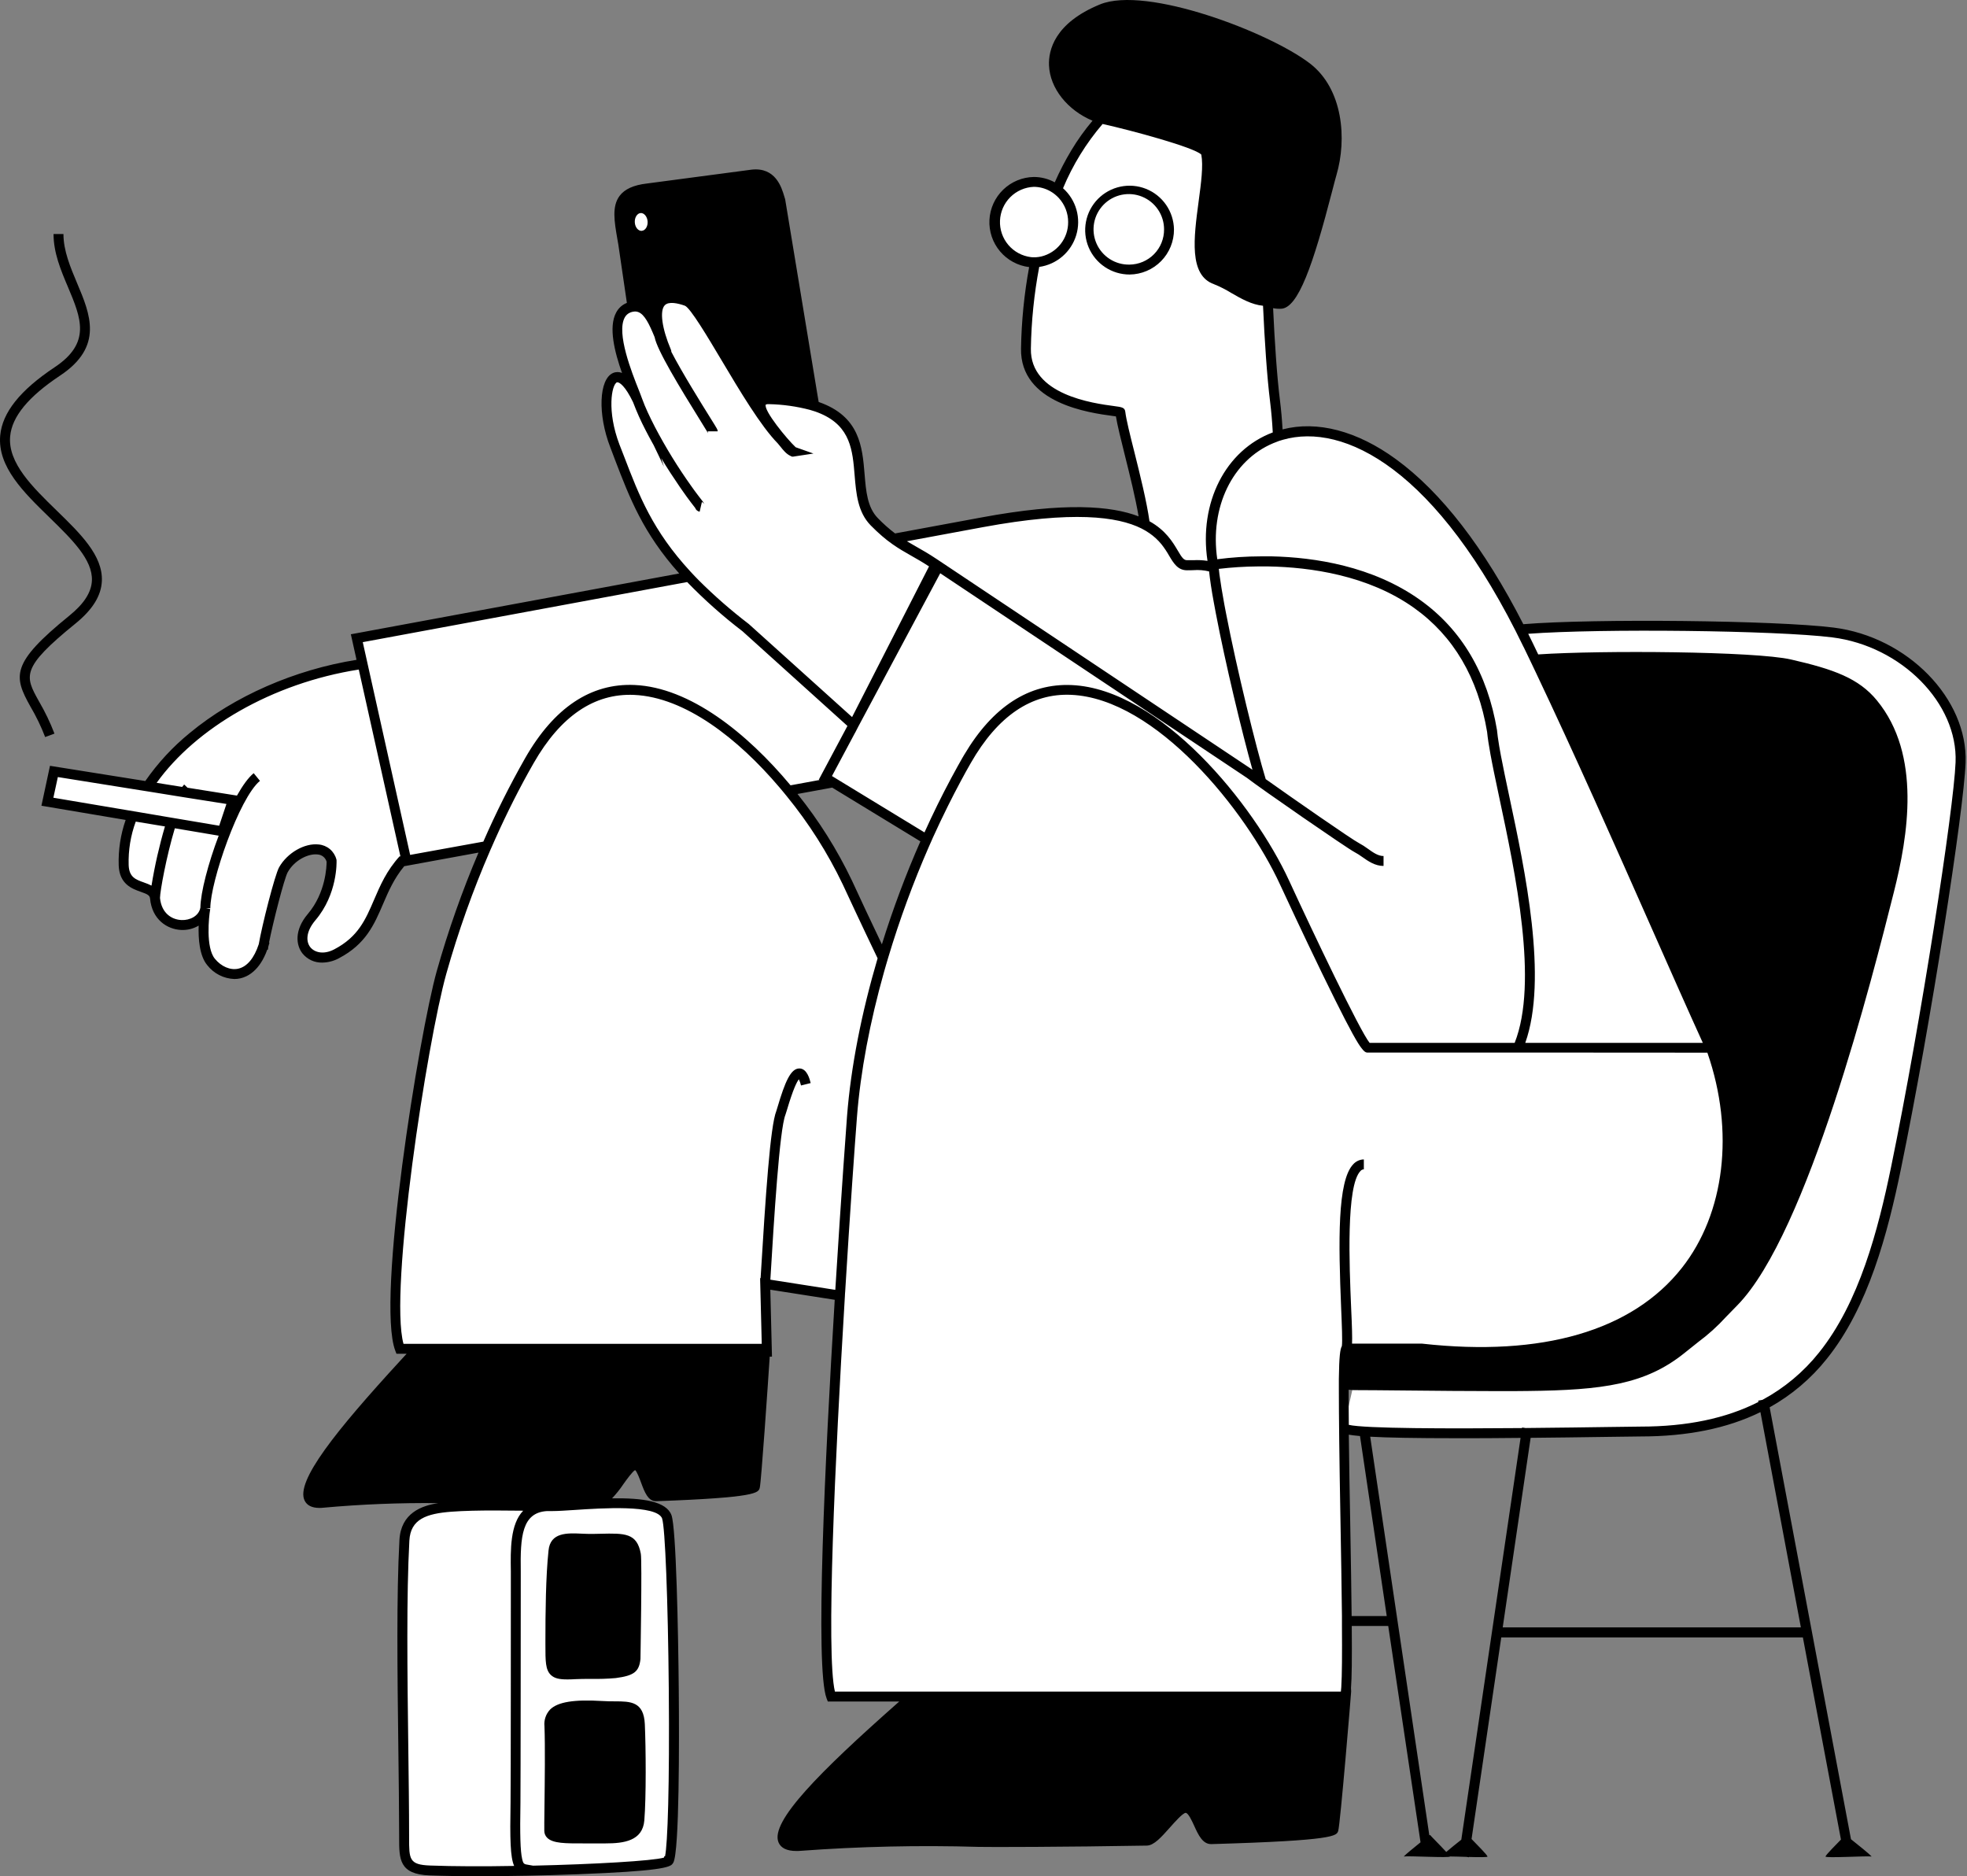 <svg width="432" height="412" viewBox="0 0 432 412" fill="none" xmlns="http://www.w3.org/2000/svg">
<rect x="0" y="0" width="432" height="412" fill="#808080" stroke="none"/>
<path d="M94.405 410.742C100.435 410.965 108.738 410.954 116.998 410.779C131.937 410.455 146.6 409.595 146.801 408.602C148.835 408.247 148.07 337.604 146.456 333.113C144.689 328.213 126.671 330.729 121.415 330.729C115.002 330.729 105.489 330.4 99.034 330.899C93.837 331.297 89.128 332.428 88.809 338.262C87.864 355.611 88.719 383.386 88.751 403.119C88.756 408.082 88.544 410.514 94.405 410.742Z" fill="white"/>
<path d="M73.913 209.431C83.394 204.462 81.834 196.159 88.597 188.727L67.951 201.998C63.874 207.53 68.631 212.202 73.913 209.431Z" fill="white"/>
<path d="M89.239 188.971L106.885 185.738C102.95 194.762 99.641 204.046 96.979 213.524C92.78 228.499 83.835 285.674 87.832 296.175L91.681 296.207C90.296 298.245 57.615 331.244 70.829 330.034C81.407 329.06 92.038 328.768 102.654 329.158C104.247 329.221 118.177 329.195 132.553 328.876C134.347 328.834 137.681 321.741 139.454 321.694C141.53 321.635 142.056 328.595 144.052 328.553C155.8 328.133 165.525 327.459 165.817 326.429C166.046 325.548 167.851 301.154 168.068 296.817H168.44L168.073 281.953L184.493 284.527C182.37 319.719 180.103 366.085 182.572 372.572H200.366C193.725 378.582 160.721 406.495 175.729 405.364C188.789 404.395 201.891 404.104 214.981 404.494C216.94 404.552 234.13 404.525 251.861 404.212C254.074 404.17 258.189 397.077 260.386 397.024C262.956 396.971 263.598 403.957 266.067 403.883C280.554 403.469 292.547 402.821 292.881 401.759C293.184 400.815 295.742 372.636 295.679 371.5H295.573C296.289 365.374 295.355 333.808 295.148 313.561C295.806 315.647 354.388 314.357 360.317 314.357C399.071 314.357 409.688 289.252 416.446 256.365C422.896 225.043 430.191 178.061 430.599 167.46C431.13 153.28 417.561 140.778 402.564 138.894C389.292 137.227 348.235 136.93 333.928 138.22C314.764 100.485 294.118 91.275 280.66 95.708C280.544 93.133 280.331 90.579 280.023 88.1C279.317 82.447 278.792 74.25 278.431 66.335C280.135 66.536 279.455 66.685 281.255 66.685C285.751 66.685 291.076 42.796 292.451 38.103C294.787 30.14 293.693 19.905 286.994 14.771C278.017 7.87 251.654 -2.015 241.971 1.956C225.333 8.772 230.849 22.554 241.785 26.026C238.154 29.954 234.814 35.204 232.102 41.623C230.636 40.543 228.863 39.962 227.043 39.966C224.7 39.966 222.453 40.897 220.796 42.554C219.14 44.21 218.209 46.457 218.209 48.8C218.209 51.143 219.14 53.39 220.796 55.046C222.453 56.703 224.7 57.634 227.043 57.634C227.133 57.634 227.218 57.634 227.308 57.634C226.084 63.874 225.419 70.211 225.323 76.57C225.073 89.841 246.026 90.064 246.058 90.569C246.589 94.816 250.427 107.429 251.447 115.217C246.08 112.435 236.051 110.97 215.666 114.739L196.31 118.328C194.785 117.195 193.355 115.938 192.037 114.569C185.454 107.859 193.571 93.807 178.845 89.125C178.702 88.382 178.569 87.617 178.457 86.842L171.381 44.049C170.802 42.297 170.043 37.827 165.212 38.374L142.183 41.426C134.422 42.329 135.775 46.984 136.874 53.572L138.918 67.301C131.343 68.808 139.152 85.011 140.054 87.851C134.491 76.246 130.817 86.954 135.085 97.895C138.902 107.684 141.588 116.252 151.335 126.631L78.362 140.147L79.62 145.785C59.404 148.688 41.137 159.412 32.463 172.684L11.838 169.392L10.4 176.055L29.076 179.203C27.699 182.633 27.046 186.311 27.159 190.006C27.382 195.962 33.721 193.781 34.061 197.221C34.772 204.87 44.248 204.493 45.103 199.445C45.002 199.912 43.765 208.098 46.371 211.23C49.467 214.946 56.5 214.5 57.886 207.61C62.416 185.092 57.794 208.216 57.78 208.523L63 188.971L69.5 185.738L73 190.006L68.5 202L89.239 188.971ZM182.98 171.808L203.52 184.326C199.761 192.782 196.548 201.471 193.9 210.338C190.184 202.673 186.808 195.341 186.091 193.791C182.632 186.56 178.292 179.784 173.17 173.618L182.98 171.808ZM295.121 313.55C295.084 309.935 295.073 306.681 295.121 303.994L297.245 304.159L295.121 313.55Z" fill="white"/>
<path d="M257.833 50.361C257.799 48.44 257.199 46.571 256.107 44.99C255.016 43.409 253.481 42.185 251.697 41.473C249.912 40.761 247.957 40.592 246.076 40.987C244.196 41.382 242.474 42.324 241.127 43.695C239.78 45.065 238.868 46.803 238.506 48.69C238.143 50.577 238.346 52.529 239.088 54.301C239.831 56.073 241.081 57.586 242.681 58.65C244.281 59.715 246.159 60.282 248.081 60.283C250.689 60.257 253.18 59.199 255.009 57.338C256.837 55.478 257.853 52.969 257.833 50.361V50.361ZM248.081 58.106C246.542 58.14 245.028 57.714 243.732 56.884C242.437 56.054 241.417 54.856 240.805 53.444C240.193 52.032 240.015 50.47 240.294 48.956C240.574 47.443 241.298 46.047 242.374 44.947C243.45 43.846 244.829 43.092 246.336 42.779C247.843 42.466 249.409 42.609 250.834 43.19C252.26 43.771 253.479 44.763 254.338 46.041C255.197 47.318 255.656 48.822 255.656 50.361C255.666 51.368 255.477 52.368 255.101 53.302C254.724 54.236 254.168 55.088 253.462 55.807C252.757 56.526 251.917 57.099 250.99 57.494C250.063 57.888 249.067 58.096 248.06 58.106H248.081Z" fill="black"/>
<path d="M15.225 135.199C2.325 145.662 2.957 148.471 6.668 155.128C7.936 157.274 9.023 159.522 9.917 161.849L11.96 161.095C11.031 158.664 9.903 156.313 8.59 154.066C5.441 148.428 4.486 146.73 16.616 136.893C20.332 133.867 22.228 130.83 22.371 127.597C22.62 122.007 17.667 117.192 12.422 112.09C7.177 106.989 1.688 101.653 2.23 95.808C2.628 91.477 6.222 87.113 13.208 82.468C22.801 76.097 19.817 69.01 16.924 62.162C15.454 58.674 13.935 55.064 13.935 51.396H11.759C11.759 55.505 13.351 59.322 14.918 63.011C17.805 69.86 20.083 75.274 11.992 80.652C4.422 85.69 0.515 90.579 0.048 95.607C-0.589 102.508 5.25 108.162 10.893 113.656C15.777 118.434 20.391 122.893 20.184 127.507C20.067 130.071 18.448 132.592 15.225 135.199Z" fill="black"/>
<path d="M120.47 340.481C119.86 346.23 119.786 354.13 119.786 360.362V361.143C119.786 364.822 119.786 366.674 120.991 367.821C121.771 368.559 122.859 368.787 124.532 368.787C125.062 368.787 125.625 368.787 126.257 368.734C127.191 368.681 128.502 368.676 129.888 368.67C131.675 368.707 133.464 368.647 135.244 368.49C139.253 367.959 140.367 367.088 140.659 364.317C140.659 364.169 141.036 342.865 140.739 341.208C139.911 336.616 137.23 336.68 131.895 336.802L130.345 336.834C129.458 336.834 128.593 336.834 127.749 336.781C124.537 336.627 120.868 336.484 120.47 340.481Z" fill="black"/>
<path d="M135.085 373.602C134.246 373.602 133.296 373.602 132.261 373.528C126.05 373.156 122.519 373.73 120.821 375.391C120.359 375.879 120.009 376.461 119.795 377.097C119.58 377.733 119.506 378.408 119.578 379.075C119.743 383.322 119.642 391.392 119.578 396.743C119.547 399.461 119.52 401.436 119.541 402.051C119.542 402.333 119.598 402.612 119.708 402.872C119.817 403.132 119.977 403.367 120.178 403.564C121.431 404.817 124.224 404.807 128.094 404.796C129.076 404.796 130.09 404.796 131.098 404.796H131.167C131.767 404.796 132.388 404.796 133.015 404.796C136.98 404.796 141.132 404.265 141.509 399.758C141.928 394.694 141.854 383.832 141.62 378.614C141.392 373.629 138.467 373.613 135.085 373.602Z" fill="black"/>
<path d="M135.09 101.016C138.318 109.431 141.243 117.054 149.169 125.93L78.165 139.08L77.056 139.281L78.303 144.893C64.734 147.059 51.452 152.856 41.673 160.957C37.942 163.999 34.655 167.55 31.911 171.505L10.978 168.166L9.099 176.931L27.595 180.052C26.477 183.261 25.961 186.648 26.071 190.043C26.225 194.179 29.039 195.171 30.897 195.83C32.436 196.361 32.893 196.631 32.956 197.311C33.381 201.908 36.699 204.079 39.794 204.212C41.139 204.277 42.474 203.945 43.632 203.257C43.537 206.15 43.802 209.882 45.511 211.936C46.222 212.848 47.123 213.594 48.152 214.12C49.181 214.647 50.313 214.941 51.468 214.983C51.907 214.984 52.345 214.936 52.774 214.84C54.324 214.5 57.021 213.21 58.698 208.533H58.847C58.854 208.327 58.877 208.121 58.916 207.918C59.006 207.62 59.102 207.312 59.187 206.989H59.086C59.877 202.927 62.414 192.899 63.19 191.53C64.708 188.827 67.766 187.399 69.735 187.633C70.193 187.656 70.632 187.822 70.99 188.108C71.348 188.394 71.607 188.785 71.731 189.226C71.731 190.171 71.572 196.026 67.622 200.676C64.522 204.324 65.053 207.647 66.444 209.388C66.967 210.029 67.629 210.542 68.381 210.887C69.133 211.232 69.954 211.4 70.781 211.379C72.054 211.36 73.303 211.034 74.423 210.429C80.347 207.323 82.184 203.034 84.132 198.5C85.311 195.75 86.532 192.915 88.777 190.213L105.091 187.224C101.486 195.692 98.424 204.38 95.923 213.237C92.048 227.077 82.582 285.467 86.808 296.584L87.073 297.279H89.298L87.923 298.781C73.796 314.177 64.819 325.325 66.911 329.535C67.442 330.596 68.53 331.127 70.149 331.127C70.393 331.127 70.68 331.127 70.924 331.09C79.334 330.323 87.776 329.985 96.22 330.076C92.578 330.633 88.045 332.269 87.726 338.177C87.063 350.334 87.275 367.232 87.482 383.577C87.567 390.558 87.652 397.152 87.663 403.092V403.623C87.663 408.247 87.663 411.586 94.362 411.83C97.404 411.942 101.131 412 105.224 412C111.918 412 119.605 411.851 126.894 411.57C144.641 410.89 147.226 410.089 147.731 409.234C147.782 409.171 147.828 409.103 147.869 409.032C149.233 406.681 149.169 381.809 149.074 371.229C148.962 358.271 148.5 335.587 147.481 332.741C146.366 329.651 141.142 328.924 134.422 329.025C135.334 328.062 136.164 327.023 136.901 325.919C137.66 324.858 138.902 323.132 139.481 322.819C139.895 323.138 140.474 324.704 140.792 325.564C141.546 327.602 142.326 329.689 144.105 329.651C166.306 328.86 166.576 327.809 166.863 326.694C167.182 325.452 168.636 304.239 169.05 297.911H169.544L169.178 283.211L183.325 285.425C181.202 320.313 178.972 366.191 181.536 372.939L181.807 373.639H197.494L197.075 374.011C180.029 389.088 169.072 400.055 170.983 404.578C171.514 405.831 172.83 406.463 174.906 406.463C175.187 406.463 175.484 406.463 175.792 406.431C188.816 405.465 201.88 405.175 214.933 405.561C216.919 405.624 234.13 405.592 251.866 405.279C253.459 405.247 255.051 403.421 256.941 401.308C257.923 400.199 259.755 398.123 260.397 398.091C260.976 398.091 261.788 399.875 262.276 400.937C263.184 402.938 264.145 405.019 266.077 404.95C293.226 404.17 293.555 403.14 293.9 402.057C294.362 400.597 296.756 371.617 296.746 371.431L296.709 370.677C296.884 368.469 296.942 364.45 296.878 357.05H304.889L311.982 404.557C310.463 405.768 308.643 407.281 308.303 407.668C309.407 407.498 318.543 408.029 318.442 407.668C319.478 407.668 320.799 407.726 322.079 407.758L322.61 407.843V407.774C324.808 407.833 326.745 407.854 326.697 407.684C326.575 407.259 324.399 405.088 323.188 403.835L329.713 359.561H395.955L404.316 403.957C403.084 405.226 401.04 407.27 400.924 407.673C400.807 408.077 409.948 407.509 411.063 407.673C410.655 407.206 408.106 405.12 406.519 403.878L388.655 309.038C393.5 306.337 397.769 302.714 401.221 298.373C410.336 287.028 414.572 270.879 417.513 256.582C424.07 224.73 431.316 177.881 431.688 167.497C432.218 153.445 418.947 139.849 402.702 137.811C390.062 136.218 349.976 135.804 334.56 137.068C325.96 120.271 316.547 108.082 306.551 100.809C298.057 94.619 289.276 92.315 281.68 94.29C281.558 92.108 281.366 89.985 281.117 87.978C280.448 82.669 279.944 75.041 279.604 67.672C280.154 67.783 280.716 67.826 281.276 67.8C285.12 67.8 288.448 57.91 292.578 41.962C292.982 40.402 293.3 39.165 293.518 38.432C295.833 30.559 294.989 19.533 287.678 13.927C278.76 7.095 251.792 -3.215 241.578 0.969C231.528 5.088 230.254 11.124 230.387 14.357C230.589 19.39 234.443 24.194 239.943 26.509C238.221 28.546 236.665 30.719 235.292 33.007C233.931 35.272 232.715 37.621 231.65 40.041C230.241 39.267 228.66 38.862 227.053 38.862C224.538 38.905 222.133 39.901 220.324 41.649C218.515 43.396 217.436 45.765 217.305 48.277C217.174 50.789 218.001 53.257 219.62 55.183C221.238 57.109 223.526 58.349 226.023 58.653C224.939 64.55 224.343 70.527 224.239 76.522C224.017 88.631 239.385 90.67 244.413 91.344L245.081 91.434C245.411 93.425 246.175 96.493 247.046 99.981C248.15 104.403 249.376 109.33 250.061 113.391C244.115 111.098 233.917 110.206 215.459 113.646L196.581 117.139C195.238 116.118 193.974 114.997 192.801 113.784C190.492 111.421 190.195 107.891 189.887 104.148C189.383 98.086 188.825 91.407 179.8 88.27C179.705 87.739 179.609 87.208 179.53 86.677L172.453 43.842L172.411 43.672C172.352 43.502 172.299 43.311 172.235 43.093C171.662 41.171 170.33 36.664 165.063 37.254L142.05 40.301C139.146 40.64 137.193 41.527 136.078 43.013C134.353 45.328 134.921 48.635 135.584 52.463C135.653 52.866 135.728 53.286 135.797 53.684L137.676 66.51C136.662 66.911 135.826 67.665 135.324 68.633C133.588 71.818 135 77.366 136.609 81.905C136.298 81.771 135.963 81.702 135.624 81.702C135.285 81.702 134.95 81.771 134.639 81.905C131.523 83.259 131.236 91.046 134.045 98.25C134.4 99.206 134.745 100.114 135.09 101.016ZM135.51 83.954C135.543 83.948 135.577 83.948 135.611 83.954C136.051 83.954 137.294 84.697 139.035 88.318C139.824 90.405 140.735 92.443 141.764 94.423C142.247 95.357 142.751 96.308 143.282 97.258C143.372 97.417 143.462 97.571 143.547 97.73L144.758 100.252L145.819 102.508L145.22 100.618C146.552 102.821 147.959 104.977 149.344 106.989L150.088 108.05C150.337 108.406 150.592 108.756 150.841 109.112C151.468 109.967 152.084 110.779 152.678 111.533C152.752 111.747 152.882 111.937 153.055 112.084C153.228 112.231 153.437 112.328 153.66 112.366L154.149 110.243C154.283 110.289 154.406 110.364 154.508 110.463C154.61 110.562 154.688 110.683 154.738 110.816C154.664 110.593 154.55 110.384 154.404 110.2C154.037 109.738 153.66 109.245 153.283 108.74C153.045 108.422 152.8 108.103 152.556 107.769C152.312 107.434 152.089 107.121 151.855 106.792C148.893 102.645 146.218 98.299 143.85 93.786C143.277 92.682 142.746 91.593 142.257 90.542C141.769 89.491 141.365 88.493 141.015 87.537C140.909 87.214 140.744 86.778 140.516 86.21C140.442 86.014 140.357 85.802 140.261 85.568C138.785 81.852 135.329 73.177 137.198 69.737C137.383 69.389 137.649 69.091 137.973 68.867C138.295 68.657 138.656 68.515 139.035 68.447H139.088C139.442 68.375 139.808 68.399 140.15 68.516C141.562 69.016 142.597 71.171 143.776 74.048C144.306 76.862 149.084 84.756 154.149 92.905C154.818 93.966 155.449 94.991 155.54 95.166C155.476 95.026 155.443 94.874 155.444 94.72H157.621C157.621 94.354 157.621 94.354 155.996 91.753C154.053 88.636 149.769 81.762 147.449 77.27C147.445 77.088 147.405 76.907 147.332 76.74C145.384 72.163 144.843 68.246 145.989 67.046C146.849 66.127 148.872 66.584 150.417 67.131C151.627 67.619 155.407 73.969 158.443 79.065C162.489 85.86 167.075 93.558 170.813 97.364C171.023 97.593 171.221 97.832 171.407 98.081C171.986 98.813 172.703 99.721 173.648 100.13C173.748 100.202 173.865 100.25 173.987 100.271C174.109 100.291 174.235 100.283 174.354 100.247L178.654 99.594L174.752 98.213C172.894 96.483 167.665 90.133 168.18 88.843C168.416 88.745 168.675 88.712 168.928 88.748C171.951 88.815 174.955 89.237 177.879 90.006C178.287 90.123 178.686 90.245 179.062 90.372C179.439 90.5 179.885 90.68 180.268 90.845C186.813 93.674 187.254 98.925 187.7 104.398C188.029 108.358 188.369 112.457 191.23 115.376C192.127 116.289 192.955 117.064 193.741 117.733C194.118 118.057 194.484 118.355 194.84 118.636C195.196 118.917 195.647 119.246 196.04 119.522C197.42 120.494 198.721 121.232 200.117 122.028C201.338 122.718 202.591 123.43 204.035 124.38L187.137 157.464L164.474 137.046L164.41 136.993C160.56 134.051 156.907 130.859 153.475 127.438L152.561 126.498C152.264 126.18 151.962 125.866 151.675 125.553C143.303 116.491 140.362 108.825 137.103 100.331C136.757 99.429 136.412 98.521 136.041 97.603C133.259 90.277 134.31 84.464 135.51 83.944V83.954ZM140.946 50.695C140.166 50.743 139.481 49.909 139.417 48.832C139.353 47.754 139.948 46.836 140.702 46.783C141.456 46.73 142.162 47.568 142.231 48.646C142.3 49.724 141.721 50.631 140.946 50.684V50.695ZM250.656 116.029C251.278 116.341 251.877 116.695 252.45 117.091C253.428 117.765 254.307 118.573 255.062 119.491C255.701 120.294 256.274 121.148 256.777 122.044C257.753 123.684 258.672 125.229 260.694 125.229C261.225 125.229 261.682 125.229 262.112 125.203C263.264 125.113 264.423 125.207 265.547 125.479C265.743 127.284 266.077 129.604 266.576 132.258C266.651 132.661 266.725 133.076 266.805 133.495L267.028 134.689C269.125 145.678 272.761 160.798 275.07 169.031L205.68 122.739C203.992 121.614 202.527 120.775 201.221 120.037C200.526 119.639 199.851 119.257 199.177 118.854L215.873 115.759C235.648 112.111 245.432 113.439 250.656 116.029ZM247.136 90.399C247.024 89.481 246.345 89.39 244.705 89.173C240.128 88.567 226.214 86.715 226.405 76.554C226.501 70.533 227.114 64.532 228.237 58.616C230.115 58.349 231.878 57.551 233.318 56.316C234.758 55.081 235.814 53.46 236.364 51.644C236.913 49.828 236.932 47.893 236.419 46.067C235.906 44.241 234.881 42.599 233.466 41.336C235.607 36.207 238.539 31.445 242.156 27.225C248.415 28.606 262.292 32.364 263.832 33.946C264.299 36.378 263.789 40.21 263.243 44.261C262.181 52.224 261.077 60.453 266.614 62.406C267.926 62.933 269.191 63.573 270.393 64.317C272.612 65.597 274.906 66.908 277.39 67.141C277.735 74.754 278.256 82.696 278.946 88.233C279.216 90.42 279.408 92.676 279.53 94.959C269.119 98.861 263.269 110.434 265.196 123.164C264.162 123.005 263.114 122.955 262.069 123.016C261.655 123.016 261.209 123.016 260.705 123.016C259.988 123.016 259.595 122.485 258.661 120.892C257.536 118.992 256.007 116.449 252.455 114.463C251.824 110.062 250.422 104.424 249.174 99.424C248.192 95.554 247.354 92.188 247.136 90.399ZM227.043 41.028C228.35 41.032 229.632 41.383 230.759 42.047C231.08 42.231 231.385 42.44 231.672 42.674C231.987 42.924 232.281 43.199 232.553 43.496C233.868 44.939 234.595 46.822 234.591 48.773C234.601 50.512 234.024 52.203 232.954 53.573C231.884 54.943 230.383 55.911 228.694 56.322C228.304 56.409 227.908 56.465 227.51 56.492C227.35 56.492 227.186 56.492 227.021 56.492C226.857 56.492 226.623 56.492 226.427 56.466C224.495 56.23 222.722 55.276 221.461 53.793C220.2 52.311 219.543 50.408 219.62 48.463C219.698 46.518 220.504 44.674 221.88 43.296C223.255 41.919 225.098 41.109 227.043 41.028V41.028ZM334.65 142.127C335.085 143.024 335.526 143.937 335.961 144.85L336.593 146.172C336.8 146.613 337.012 147.053 337.225 147.499C345.83 165.607 354.77 185.802 362.744 203.819C366.863 213.12 370.765 221.948 373.982 229.009H334.984C339.996 214.92 334.942 191.158 331.459 174.807C330.764 171.521 330.116 168.479 329.623 165.867C329.495 165.177 329.373 164.514 329.267 163.882C329.145 163.144 329.033 162.449 328.948 161.812C328.885 161.334 328.831 160.882 328.789 160.468V160.394C326.697 147.876 321.001 138.23 311.865 131.727C301.433 124.295 288.666 122.384 279.301 122.171H278.128H276.981C273.758 122.177 270.538 122.388 267.341 122.803C265.669 111.416 270.648 101.091 279.636 97.321C279.99 97.173 280.344 97.035 280.698 96.907L280.878 96.838C281.17 96.737 281.467 96.653 281.765 96.568C295.052 92.756 315.623 102.779 334.645 142.137L334.65 142.127ZM294.585 370.401C294.559 370.826 294.527 371.187 294.49 371.463H183.368C181.377 363.181 183.432 319.926 185.491 285.764L185.555 284.671C185.555 284.31 185.603 283.944 185.624 283.583C186.686 266.032 187.747 251.199 188.209 245.275C188.984 235.3 191.06 224.396 194.171 213.37C194.32 212.839 194.468 212.308 194.622 211.804C194.776 211.299 194.925 210.774 195.079 210.259C197.564 201.965 200.549 193.83 204.019 185.897C204.162 185.563 204.316 185.228 204.465 184.894L204.905 183.89C205.967 181.551 207.061 179.251 208.186 176.989C208.653 176.044 209.127 175.108 209.609 174.181C210.076 173.273 210.548 172.381 211.026 171.495C211.734 170.164 212.463 168.847 213.213 167.545C219.117 157.23 226.538 152.182 235.271 152.58C253.851 153.403 273.621 177.934 281.138 194.258C282.041 196.228 286.272 205.311 290.37 213.757C294.649 222.554 296.932 226.917 298.269 229.073C298.556 229.524 298.8 229.885 299.002 230.134C299.586 230.92 299.92 231.101 300.212 231.133C300.294 231.14 300.375 231.14 300.456 231.133H302.58H331.661H334.103L374.98 231.159C374.995 231.195 375.007 231.233 375.017 231.271C380.958 248.434 378.829 266.435 369.379 278.422C358.497 292.225 338.764 297.996 312.337 295.055H296.942C297.001 293.727 296.942 291.418 296.74 287.155C296.348 277.823 295.62 260.447 298.774 257.161C298.864 257.045 298.979 256.95 299.11 256.884C299.241 256.818 299.386 256.782 299.533 256.779V254.602C299.092 254.608 298.657 254.706 298.256 254.889C297.855 255.071 297.496 255.335 297.202 255.664C293.693 259.322 293.953 272.694 294.548 287.256C294.702 290.903 294.861 294.662 294.702 295.601C294.33 296.222 294.107 297.868 294.044 302.795C294.044 303.14 294.044 303.506 294.044 303.888C294.044 304.271 294.044 304.6 294.044 304.95C294.044 310.652 294.139 319.751 294.405 334.334C294.521 341.017 294.659 348.386 294.723 354.825C294.723 355.563 294.723 356.29 294.723 357.002C294.766 363.001 294.744 367.922 294.58 370.401H294.585ZM175.585 234.626H175.548C173.648 234.626 172.4 237.604 170.77 243.088C170.664 243.449 170.542 243.863 170.505 243.953C169.167 247.255 168.142 262.464 167.044 280.668H166.937L167.298 295.102H91.697H91.124H88.618C85.396 283.423 93.826 228.797 98.02 213.826C100.623 204.596 103.842 195.551 107.655 186.752C107.83 186.348 108.006 185.95 108.186 185.552C108.367 185.154 108.536 184.745 108.717 184.347C111.345 178.465 114.195 172.816 117.211 167.561C123.114 157.246 130.536 152.203 139.263 152.596C150.449 153.089 162.091 162.183 171.184 172.901L171.986 173.857C172.251 174.181 172.517 174.499 172.777 174.823C177.646 180.781 181.784 187.301 185.104 194.242C185.895 195.952 189.191 203.049 192.743 210.439C189.218 222.4 186.872 234.286 186.027 245.11C185.99 245.546 184.759 262.098 183.453 283.243L169.188 281.008C169.995 267.587 171.195 248.009 172.506 244.771C172.575 244.601 172.66 244.319 172.841 243.709C174.184 239.18 175.001 237.561 175.453 237.004C175.657 237.439 175.813 237.894 175.92 238.363L178.043 237.832C177.826 236.961 177.247 234.657 175.585 234.626ZM79.673 141.012L150.916 127.815C154.694 131.711 158.756 135.322 163.067 138.618L186.118 159.412L179.838 171.187L179.991 171.277L173.621 172.45C164.018 160.936 151.494 150.95 139.375 150.419C129.761 149.989 121.675 155.393 115.337 166.478C111.956 172.425 108.89 178.545 106.153 184.814L90.078 187.729L79.673 141.012ZM187.806 160.904L188.448 159.651L206.498 125.882L273.86 170.815C276.663 173.013 295.907 186.316 297.489 187.118C298.074 187.433 298.636 187.788 299.172 188.18C300.488 189.109 301.98 190.155 303.859 190.155V187.978C302.67 187.978 301.582 187.214 300.425 186.385C299.805 185.924 299.152 185.509 298.471 185.143C296.878 184.326 283.862 175.269 277.979 171.091C275.856 164.105 271.646 147.006 269.294 134.806C269.22 134.44 269.156 134.084 269.087 133.744C269.018 133.405 268.949 133.017 268.886 132.683C268.429 130.198 268.068 127.984 267.824 126.19C267.771 125.739 267.718 125.309 267.681 124.916H267.718C270.537 124.583 273.373 124.406 276.212 124.385H277.38H278.579C287.726 124.55 300.462 126.296 310.58 133.506C319.212 139.658 324.606 148.816 326.602 160.718C326.735 162.082 326.995 163.749 327.34 165.634C327.451 166.26 327.579 166.913 327.711 167.587C327.844 168.262 327.961 168.846 328.094 169.504C328.465 171.309 328.874 173.22 329.304 175.269C332.802 191.689 337.92 215.743 332.654 229.009H303.456H300.802C298.678 226.413 288.369 204.78 283.113 193.372C275.373 176.564 254.844 151.29 235.367 150.435C225.975 150.021 218.034 155.17 211.764 165.745L211.323 166.494C210.994 167.072 210.67 167.656 210.341 168.24C209.864 169.1 209.386 169.966 208.919 170.842C206.848 174.706 204.884 178.704 203.037 182.791L185.996 172.408L184.599 171.558L183.203 170.704L182.72 170.412L187.779 160.93L187.806 160.904ZM202.139 184.756C198.902 192.129 196.079 199.678 193.683 207.365C191.246 202.269 188.873 197.21 187.089 193.329C183.853 186.564 179.847 180.196 175.15 174.351L182.773 172.954L202.139 184.756ZM30.668 173.507L33.047 173.884L38.759 174.807L41.015 175.168L49.732 176.543L48.139 181.321L39.072 179.792L36.895 179.426L30.647 178.364L28.396 177.987L11.722 175.174L12.704 170.635L30.668 173.507ZM31.635 193.791C29.803 193.149 28.359 192.634 28.258 189.974C28.158 186.719 28.686 183.474 29.814 180.419L36.227 181.48C34.973 185.746 33.987 190.087 33.275 194.476C32.742 194.208 32.19 193.979 31.624 193.791H31.635ZM39.89 202.036C37.814 201.961 35.483 200.639 35.138 197.178C35.165 195.649 36.524 188.121 38.398 181.884L48.028 183.508C45.724 189.592 44.052 196.005 44.009 199.323C43.648 201.191 41.673 202.11 39.879 202.036H39.89ZM87.801 187.994C84.897 191.179 83.495 194.449 82.141 197.608C80.273 201.961 78.659 205.72 73.419 208.464C71.041 209.717 69.061 209.133 68.153 207.997C67.245 206.861 67.054 204.69 69.289 202.057C74.147 196.345 73.929 189.279 73.913 188.981V188.849L73.881 188.721C73.651 187.841 73.155 187.053 72.461 186.466C71.766 185.879 70.907 185.521 70.001 185.441C66.906 185.085 63.099 187.272 61.305 190.436C60.339 192.156 57.514 203.336 56.835 207.323C55.837 210.386 54.255 212.292 52.323 212.717C50.592 213.099 48.606 212.26 47.2 210.545C45.145 208.072 45.888 201.25 46.138 199.832C46.138 199.769 46.164 199.705 46.175 199.636L45.246 199.456H46.191C46.191 193.616 52.53 175.221 57.095 171.468L55.715 169.785C54.531 170.757 53.278 172.509 52.041 174.706L41.185 172.976L40.447 172.27C40.291 172.439 40.144 172.616 40.006 172.801L34.4 171.903C42.995 159.922 59.712 150.021 78.797 147.027L87.955 188.121L87.801 187.994ZM94.452 409.654C89.85 409.489 89.85 408.247 89.85 403.623V403.092C89.85 397.141 89.754 390.542 89.669 383.556C89.462 367.248 89.25 350.382 89.908 338.299C90.163 333.596 93.624 332.385 99.124 331.961C101.869 331.754 105.181 331.69 108.579 331.69C110.702 331.69 112.826 331.716 114.907 331.738C112.035 334.721 112.12 340.29 112.194 345.041C112.194 345.8 112.194 346.549 112.194 347.271C112.194 349.256 112.194 393.457 112.13 395.692C111.987 403.92 112.067 407.822 112.921 409.744C106.275 409.866 99.719 409.85 94.442 409.654H94.452ZM145.416 333.479C146.074 335.316 146.706 351.385 146.881 370.868C147.072 392.145 146.621 405.093 146.058 407.626L145.862 407.663L145.814 407.918C143.372 408.634 130.525 409.383 117.073 409.685C116.754 409.622 116.457 409.569 116.192 409.531C115.055 409.356 114.933 409.34 114.673 408.188C114.28 406.484 114.174 402.996 114.302 395.755C114.344 393.425 114.371 347.738 114.371 347.292C114.371 346.56 114.371 345.8 114.371 345.025C114.254 337.487 114.599 332.125 120.162 331.817H121.399C122.53 331.817 124.213 331.706 126.177 331.578C132.065 331.186 144.312 330.352 145.432 333.479H145.416ZM296.852 354.873C296.799 349.655 296.693 342.96 296.539 334.344C296.422 328.069 296.3 321.195 296.231 315.047C296.841 315.153 297.643 315.254 298.689 315.344L304.56 354.873H296.852ZM320.937 403.984C319.918 404.78 318.58 405.868 317.63 406.675C316.393 405.295 314.084 403.055 314.095 402.927C314.029 402.953 313.968 402.989 313.914 403.034L300.929 315.488C304.719 315.7 310.676 315.822 320.088 315.822C324.059 315.822 328.656 315.822 333.954 315.753L320.937 403.984ZM395.514 357.363H330.031L336.163 315.737C341.238 315.689 346.929 315.621 353.315 315.525C356.798 315.472 359.314 315.435 360.312 315.435C370.595 315.435 379.323 313.672 386.633 310.089L395.514 357.363ZM402.415 139.966C417.598 141.872 430.021 154.438 429.49 167.407C429.086 177.716 421.893 224.353 415.353 256.137C412.465 270.178 408.324 286.019 399.501 297.014C396.103 301.279 391.875 304.812 387.073 307.397L386.139 307.573L386.192 307.859C379.062 311.485 370.473 313.269 360.291 313.269C359.277 313.269 356.755 313.306 353.262 313.359C349.143 313.417 342.454 313.518 335.069 313.582L334.278 313.47V313.593C318.432 313.731 299.719 313.715 296.231 312.887C296.204 310.068 296.188 307.456 296.199 305.178L297.261 305.258H297.346C299.91 305.258 303.987 305.3 308.706 305.343C315.146 305.407 322.753 305.481 329.288 305.481C331.539 305.481 333.662 305.481 335.568 305.449C352.025 305.269 361.353 303.989 369.852 297.189L372.957 294.71C375.176 293.065 377.23 291.209 379.089 289.167C379.742 288.493 380.544 287.665 381.568 286.624C397.043 270.836 411.26 214.458 415.931 195.931C419.048 183.577 422.052 165.772 412.215 153.806C408.223 148.943 402.729 146.963 393.348 144.818C385.475 143.013 351.526 142.775 337.83 143.704C337.426 142.865 337.028 142.026 336.625 141.198C336.296 140.518 335.966 139.844 335.632 139.175C351.51 137.991 390.105 138.421 402.415 139.966V139.966Z" fill="black"/>
</svg>
